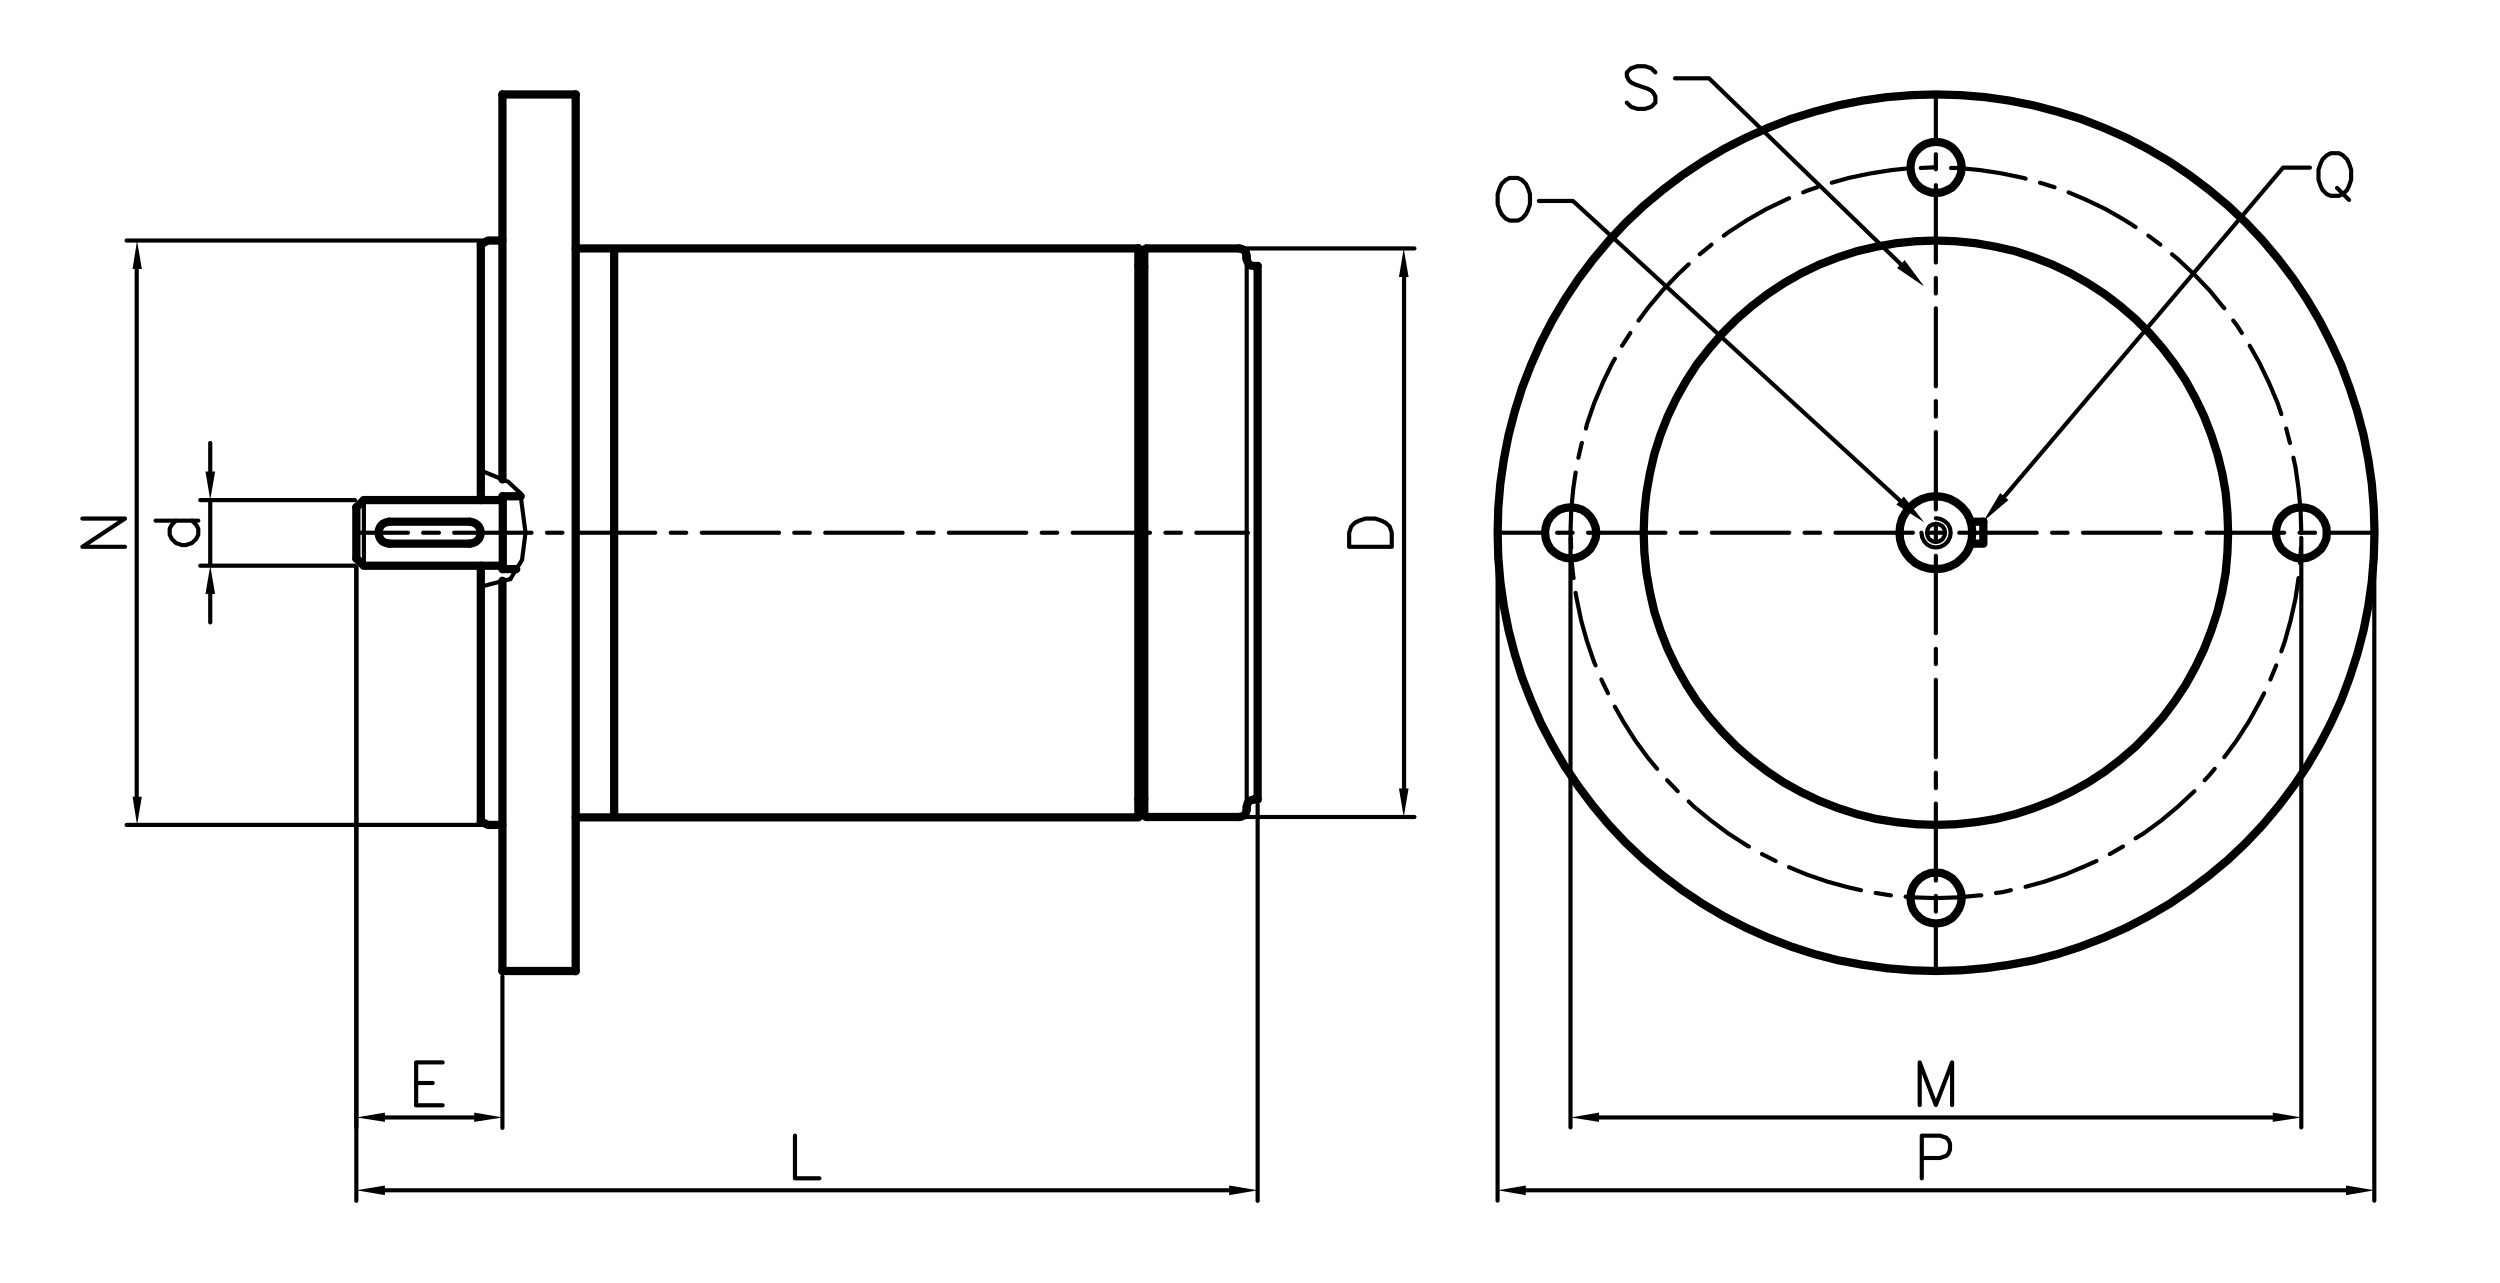 <svg id="Livello_1" data-name="Livello 1" xmlns="http://www.w3.org/2000/svg" xmlns:xlink="http://www.w3.org/1999/xlink" viewBox="0 0 288 147.75"><defs><style>.cls-1,.cls-3,.cls-4{fill:none;}.cls-2{clip-path:url(#clip-path);}.cls-3,.cls-4{stroke:#000;stroke-linecap:round;stroke-linejoin:round;}.cls-3{stroke-width:0.95px;}.cls-4{stroke-width:0.48px;}.cls-5{fill-rule:evenodd;}</style><clipPath id="clip-path" transform="translate(-313.25 -211.5)"><polyline class="cls-1" points="318.9 356.88 318.9 213.88 595.6 213.88 595.6 356.88"/></clipPath></defs><title>ME56-forma-B5-motore-elettrico-non-ventilato</title><rect class="cls-1" width="288" height="147.75"/><g class="cls-2"><path class="cls-3" d="M445.07,305.38v-65m-.68,65.22v-65.5M384,305.62v-65" transform="translate(-313.25 -211.5)"/><line class="cls-4" x1="143.62" y1="92.93" x2="143.62" y2="29.81"/><line class="cls-3" x1="144.88" y1="92.1" x2="144.88" y2="30.64"/><path class="cls-4" d="M475,243.4v58.93m-18.33,3.29h19.52m-19.52-65.5h19.52" transform="translate(-313.25 -211.5)"/><polyline class="cls-5" points="161.16 31.91 162.27 31.91 161.71 28.62"/><polyline class="cls-5" points="161.16 90.83 162.27 90.83 161.71 94.12"/><polygon class="cls-4" points="160.33 62.99 155.42 62.99 155.42 61.37 155.66 60.65 156.09 60.22 156.57 59.98 157.28 59.74 158.43 59.74 159.14 59.98 159.62 60.22 160.09 60.65 160.33 61.37 160.33 62.99"/><path class="cls-4" d="M329,242.49v60.79m39.84,3.25h-41m41-67.32h-41" transform="translate(-313.25 -211.5)"/><polyline class="cls-5" points="15.27 30.99 16.34 30.99 15.79 27.71"/><polyline class="cls-5" points="15.27 91.78 16.34 91.78 15.79 95.03"/><polyline class="cls-4" points="14.4 62.99 9.49 62.99 14.4 59.74 9.49 59.74"/><path class="cls-3" d="M368.64,269.11V239.64m2.49,27.09V222.38m8.44,0v101" transform="translate(-313.25 -211.5)"/><path class="cls-4" d="M536.26,314.72v1.79m0-12.44v8.87m0-12.43v1.78m0-12.47v8.91m0-12.48V288m0-12.47v8.91m0-12.47v1.78m0-12.48v8.91m0-12.47v1.78m0-12.47V256m0-12.48v1.79m0-12.48v8.91m0-12.47V231m0-8.63v5.07" transform="translate(-313.25 -211.5)"/><line class="cls-4" x1="223.01" y1="106.79" x2="223.01" y2="111.86"/><polygon class="cls-3" points="256.68 61.37 256.6 59.07 256.4 56.77 256 54.52 255.45 52.3 254.73 50.08 253.9 47.94 252.91 45.88 251.8 43.86 250.54 41.96 249.15 40.14 247.65 38.4 246.02 36.78 244.28 35.27 242.46 33.88 240.52 32.62 238.5 31.47 236.44 30.48 234.3 29.65 232.12 28.93 229.87 28.42 227.61 28.02 225.31 27.79 223.01 27.71 220.72 27.79 218.42 28.02 216.16 28.42 213.95 28.93 211.73 29.65 209.59 30.48 207.53 31.47 205.51 32.62 203.61 33.88 201.79 35.27 200.05 36.78 198.42 38.4 196.92 40.14 195.49 41.96 194.26 43.86 193.12 45.88 192.13 47.94 191.29 50.08 190.58 52.3 190.07 54.52 189.67 56.77 189.43 59.07 189.35 61.37 189.43 63.66 189.67 65.96 190.07 68.22 190.58 70.47 191.29 72.65 192.13 74.79 193.12 76.85 194.26 78.87 195.49 80.77 196.92 82.63 198.42 84.33 200.05 86 201.79 87.5 203.61 88.89 205.51 90.16 207.53 91.27 209.59 92.25 211.73 93.09 213.95 93.8 216.16 94.35 218.42 94.71 220.72 94.95 223.01 95.03 225.31 94.95 227.61 94.71 229.87 94.35 232.12 93.8 234.3 93.09 236.44 92.25 238.5 91.27 240.52 90.16 242.46 88.89 244.28 87.5 246.02 86 247.65 84.33 249.15 82.63 250.54 80.77 251.8 78.87 252.91 76.85 253.9 74.79 254.73 72.65 255.45 70.47 256 68.22 256.4 65.96 256.6 63.66 256.68 61.37"/><polygon class="cls-3" points="273.54 61.37 273.46 58.56 273.23 55.7 272.83 52.93 272.28 50.12 271.56 47.39 270.69 44.7 269.7 42.04 268.51 39.47 267.21 36.93 265.78 34.52 264.2 32.14 262.5 29.89 260.67 27.71 258.73 25.65 256.68 23.71 254.5 21.89 252.24 20.18 249.9 18.6 247.45 17.17 244.95 15.87 242.34 14.72 239.69 13.69 236.99 12.86 234.26 12.14 231.49 11.59 228.68 11.19 225.87 10.96 223.01 10.88 220.2 10.96 217.35 11.19 214.54 11.59 211.77 12.14 209.04 12.86 206.34 13.69 203.69 14.72 201.12 15.87 198.58 17.17 196.17 18.6 193.79 20.18 191.53 21.89 189.35 23.71 187.29 25.65 185.35 27.71 183.53 29.89 181.83 32.14 180.25 34.52 178.82 36.93 177.51 39.47 176.37 42.04 175.34 44.7 174.5 47.39 173.79 50.12 173.24 52.93 172.84 55.7 172.6 58.56 172.53 61.37 172.6 64.22 172.84 67.03 173.24 69.84 173.79 72.61 174.5 75.35 175.34 78.04 176.37 80.69 177.51 83.31 178.82 85.8 180.25 88.26 181.83 90.59 183.53 92.85 185.35 95.03 187.29 97.09 189.35 99.03 191.53 100.85 193.79 102.55 196.17 104.14 198.58 105.56 201.12 106.87 203.69 108.02 206.34 109.05 209.04 109.92 211.77 110.63 214.54 111.14 217.35 111.54 220.2 111.78 223.01 111.86 225.87 111.78 228.68 111.54 231.49 111.14 234.26 110.63 236.99 109.92 239.69 109.05 242.34 108.02 244.95 106.87 247.45 105.56 249.9 104.14 252.24 102.55 254.5 100.85 256.68 99.03 258.73 97.09 260.67 95.03 262.5 92.85 264.2 90.59 265.78 88.26 267.21 85.8 268.51 83.31 269.7 80.69 270.69 78.04 271.56 75.35 272.28 72.61 272.83 69.84 273.23 67.03 273.46 64.22 273.54 61.37"/><polyline class="cls-4" points="265.11 61.37 265.03 58.83 264.79 56.3 264.44 53.8 264.2 52.73"/><line class="cls-4" x1="263.8" y1="51.03" x2="263.37" y2="49.37"/><polyline class="cls-4" points="262.81 47.7 262.38 46.44 261.39 44.1 260.28 41.8 259.17 39.83"/><polyline class="cls-4" points="258.26 38.36 257.67 37.45 257.27 36.93"/><polyline class="cls-4" points="256.24 35.51 256.16 35.43 254.54 33.45 252.79 31.63 250.93 29.89 250.22 29.29"/><line class="cls-4" x1="248.87" y1="28.18" x2="247.49" y2="27.15"/><polyline class="cls-4" points="246.02 26.16 244.79 25.37 242.58 24.1 240.28 23 238.3 22.16"/><polyline class="cls-4" points="236.68 21.57 235.53 21.21 235.01 21.05"/><polyline class="cls-4" points="233.35 20.58 233.11 20.5 230.62 19.98 228.08 19.59 225.55 19.35 224.76 19.35"/><line class="cls-4" x1="223.01" y1="19.27" x2="221.27" y2="19.35"/><polyline class="cls-4" points="219.53 19.43 217.95 19.59 215.45 19.98 212.96 20.5 211.02 21.05"/><polyline class="cls-4" points="209.35 21.57 208.09 22 207.73 22.16"/><polyline class="cls-4" points="206.1 22.84 205.75 23 203.45 24.1 201.24 25.37 199.1 26.76 198.58 27.15"/><polyline class="cls-4" points="197.16 28.18 197.08 28.26 195.81 29.29"/><polyline class="cls-4" points="194.54 30.44 193.28 31.63 191.53 33.45 189.87 35.43 188.76 36.93"/><polyline class="cls-4" points="187.81 38.36 187.02 39.59 186.86 39.83"/><polyline class="cls-4" points="186.03 41.33 185.75 41.8 184.64 44.1 183.65 46.44 182.82 48.85 182.7 49.37"/><polyline class="cls-4" points="182.23 51.03 182.15 51.31 181.83 52.73"/><polyline class="cls-4" points="181.51 54.44 181.24 56.3 181 58.83 180.92 61.37 181 63.11"/><polyline class="cls-4" points="181.08 64.85 181.24 66.44 181.28 66.59"/><polyline class="cls-4" points="181.51 68.3 181.63 68.97 182.15 71.47 182.82 73.88 183.65 76.3 183.81 76.65"/><polyline class="cls-4" points="184.48 78.28 184.64 78.63 185.24 79.86"/><polyline class="cls-4" points="186.03 81.41 187.02 83.15 188.37 85.29 189.87 87.34 190.9 88.57"/><line class="cls-4" x1="192.05" y1="89.88" x2="193.27" y2="91.15"/><polyline class="cls-4" points="194.54 92.33 195.1 92.89 197.08 94.51 199.1 96.02 201.24 97.4 201.47 97.52"/><polyline class="cls-4" points="202.98 98.39 203.45 98.63 204.56 99.19"/><polyline class="cls-4" points="206.1 99.9 208.09 100.73 210.5 101.56 212.96 102.23 214.38 102.55"/><line class="cls-4" x1="216.08" y1="102.87" x2="217.83" y2="103.15"/><polyline class="cls-4" points="219.53 103.3 220.48 103.38 223.01 103.46 225.55 103.38 228.08 103.14 228.24 103.14"/><polyline class="cls-4" points="229.94 102.87 230.62 102.79 231.65 102.55"/><polyline class="cls-4" points="233.35 102.16 235.53 101.56 237.94 100.73 240.28 99.74 241.51 99.19"/><line class="cls-4" x1="243.05" y1="98.39" x2="244.56" y2="97.52"/><polyline class="cls-4" points="246.02 96.57 246.93 96.02 248.99 94.51 250.93 92.89 252.79 91.15"/><polyline class="cls-4" points="253.98 89.88 254.54 89.28 255.13 88.57"/><polyline class="cls-4" points="256.24 87.23 257.67 85.29 259.05 83.15 260.28 80.93 260.83 79.86"/><line class="cls-4" x1="261.55" y1="78.28" x2="262.22" y2="76.65"/><polyline class="cls-4" points="262.81 75.03 263.21 73.88 263.88 71.47 264.44 68.97 264.79 66.59"/><polyline class="cls-4" points="264.95 64.85 265.03 63.9 265.07 63.11"/><path class="cls-4" d="M497.46,340.23h77.61m3.29-66.77v67.92m-84.19-67.92v67.92m84.19-68.51v0" transform="translate(-313.25 -211.5)"/><polyline class="cls-5" points="184.21 128.17 184.21 129.24 180.92 128.73"/><polyline class="cls-5" points="261.82 128.17 261.82 129.24 265.11 128.73"/><polyline class="cls-4" points="221.15 127.3 221.15 122.39 223.01 127.3 224.88 122.39 224.88 127.3"/><path class="cls-4" d="M489,348.62h94.49m3.28-75.16v76.35m-101-76.35v76.35" transform="translate(-313.25 -211.5)"/><polyline class="cls-5" points="175.77 136.57 175.77 137.68 172.53 137.12"/><polyline class="cls-5" points="270.26 136.57 270.26 137.68 273.54 137.12"/><polyline class="cls-4" points="221.39 135.74 221.39 130.83 223.49 130.83 224.2 131.06 224.44 131.3 224.64 131.74 224.64 132.45 224.44 132.93 224.2 133.16 223.49 133.4 221.39 133.4"/><polygon class="cls-3" points="268.04 61.37 268 60.73 267.76 60.1 267.41 59.55 266.93 59.07 266.38 58.71 265.78 58.52 265.11 58.44 264.44 58.52 263.84 58.71 263.29 59.07 262.81 59.55 262.46 60.1 262.26 60.73 262.18 61.37 262.26 62.04 262.46 62.63 262.81 63.23 263.29 63.66 263.84 64.02 264.44 64.26 265.11 64.34 265.78 64.26 266.38 64.02 266.93 63.66 267.41 63.23 267.76 62.63 268 62.04 268.04 61.37"/><path class="cls-4" d="M578.16,272.87h1.78m-12.47,0h8.91m-12.47,0h1.78m-12.48,0h8.91m-12.47,0h1.78m-12.47,0h8.91m-12.48,0h1.79m-12.48,0h8.91m-12.47,0h1.78m-12.47,0h8.91m-12.48,0h1.78m-12.47,0h8.91m-12.47,0h1.78m-8.64,0h5.07" transform="translate(-313.25 -211.5)"/><line class="cls-4" x1="268.48" y1="61.37" x2="273.54" y2="61.37"/><polygon class="cls-3" points="225.99 103.46 225.91 102.79 225.67 102.19 225.31 101.64 224.88 101.17 224.28 100.81 223.69 100.57 223.01 100.53 222.38 100.57 221.75 100.81 221.19 101.17 220.72 101.64 220.36 102.19 220.16 102.79 220.08 103.46 220.16 104.1 220.36 104.73 220.72 105.28 221.19 105.76 221.75 106.11 222.38 106.31 223.01 106.39 223.69 106.31 224.28 106.11 224.88 105.76 225.31 105.28 225.67 104.73 225.91 104.1 225.99 103.46"/><polyline class="cls-4" points="221.35 61.37 221.43 61.88 221.67 62.36 222.03 62.75 222.5 62.99 223.01 63.07 223.53 62.99 224 62.75 224.4 62.36 224.64 61.88 224.72 61.37 224.64 60.85 224.4 60.38 224 60.02 223.53 59.78 223.01 59.7"/><polygon class="cls-4" points="224.08 61.37 224 60.97 223.77 60.62 223.41 60.42 223.01 60.34 222.62 60.42 222.26 60.62 222.06 60.97 221.99 61.37 222.06 61.76 222.26 62.12 222.62 62.36 223.01 62.44 223.41 62.36 223.77 62.12 224 61.76 224.08 61.37"/><polygon class="cls-3" points="227.21 61.37 227.13 60.54 226.9 59.74 226.54 59.03 225.99 58.4 225.35 57.88 224.64 57.49 223.85 57.25 223.01 57.17 222.18 57.25 221.39 57.49 220.68 57.88 220.04 58.4 219.53 59.03 219.13 59.74 218.9 60.54 218.82 61.37 218.9 62.2 219.13 62.99 219.53 63.7 220.04 64.34 220.68 64.89 221.39 65.25 222.18 65.49 223.01 65.56 223.85 65.49 224.64 65.25 225.35 64.89 225.99 64.34 226.54 63.7 226.9 62.99 227.13 62.2 227.21 61.37"/><polyline class="cls-3" points="228.48 60.1 228.48 62.63 227.05 62.63"/><line class="cls-3" x1="227.05" y1="60.1" x2="228.48" y2="60.1"/><polygon class="cls-3" points="183.89 61.37 183.81 60.73 183.57 60.1 183.22 59.55 182.78 59.07 182.23 58.71 181.59 58.52 180.92 58.44 180.29 58.52 179.65 58.71 179.1 59.07 178.62 59.55 178.27 60.1 178.07 60.73 177.99 61.37 178.07 62.04 178.27 62.63 178.62 63.23 179.1 63.66 179.65 64.02 180.29 64.26 180.92 64.34 181.59 64.26 182.23 64.02 182.78 63.66 183.22 63.23 183.57 62.63 183.81 62.04 183.89 61.37"/><path class="cls-4" d="M367.89,340.23h-10.3m-3.29-63.4v64.55M371.13,324v17.43" transform="translate(-313.25 -211.5)"/><polyline class="cls-5" points="54.63 128.17 54.63 129.24 57.88 128.73"/><polyline class="cls-5" points="44.34 128.17 44.34 129.24 41.05 128.73"/><polyline class="cls-4" points="47.94 127.3 47.94 122.39 50.99 122.39"/><path class="cls-4" d="M454.85,348.62H357.59m-3.29-71.79v73m103.83-45.62v45.62m-96.94-11h3.05m-3.05-2.57h1.9" transform="translate(-313.25 -211.5)"/><polyline class="cls-5" points="141.6 136.57 141.6 137.68 144.88 137.12"/><polyline class="cls-5" points="44.34 136.57 44.34 137.68 41.05 137.12"/><polyline class="cls-4" points="91.58 130.83 91.58 135.74 94.39 135.74"/><path class="cls-4" d="M337.47,276.67v-7.56m0-3.29v-3.29m0,17.39v3.28m16.67-14.09H336.32m17.82,7.56H336.32" transform="translate(-313.25 -211.5)"/><polyline class="cls-5" points="23.67 68.42 24.78 68.42 24.22 65.17"/><polyline class="cls-5" points="23.67 54.32 24.78 54.32 24.22 57.6"/><line class="cls-4" x1="17.93" y1="59.98" x2="22.84" y2="59.98"/><polyline class="cls-4" points="20.26 59.98 19.79 60.46 19.55 60.89 19.55 61.6 19.79 62.08 20.26 62.55 20.94 62.79 21.41 62.79 22.12 62.55 22.6 62.08 22.84 61.6 22.84 60.89 22.6 60.46 22.12 59.98"/><path class="cls-3" d="M444.39,303.6l.68,0m-.68,2.06H379.57m-10.93.51V276.67m2.49,46.69V278.41" transform="translate(-313.25 -211.5)"/><polyline class="cls-3" points="131.82 93.88 131.9 94.04 132.09 94.12"/><polyline class="cls-3" points="144.45 92.1 144.13 92.18 143.85 92.33 143.7 92.61 143.62 92.93"/><path class="cls-3" d="M456.87,304.78v-.35m1.26-.83h-.43" transform="translate(-313.25 -211.5)"/><polyline class="cls-3" points="142.78 94.12 143.1 94.04 143.38 93.88 143.54 93.6 143.62 93.28"/><path class="cls-3" d="M371.13,323.36h8.44m65.77-17.74H456" transform="translate(-313.25 -211.5)"/><polyline class="cls-3" points="55.39 94.63 56.22 95.03 57.88 95.03"/><path class="cls-4" d="M363.81,272.87H362m12.48,0h-8.91m12.47,0h-1.78m12.47,0h-8.91m12.48,0h-1.78m12.47,0H394.1m12.44,0h-1.79m12.48,0h-8.91m12.47,0H419m12.47,0h-8.91m12.48,0h-1.78m12.47,0h-8.91m12.47,0h-1.78m9.5,0h-5.94" transform="translate(-313.25 -211.5)"/><line class="cls-4" x1="46.99" y1="61.37" x2="41.05" y2="61.37"/><polyline class="cls-3" points="44.85 60.1 44.46 60.18 44.1 60.34 43.83 60.62 43.67 60.97 43.59 61.37 43.67 61.76 43.83 62.12 44.1 62.4 44.46 62.55 44.85 62.63"/><line class="cls-3" x1="41.05" y1="64.34" x2="41.05" y2="58.44"/><line class="cls-4" x1="41.92" y1="65.17" x2="41.92" y2="57.61"/><polyline class="cls-3" points="54.12 62.63 54.52 62.55 54.83 62.4 55.15 62.12 55.31 61.76 55.39 61.37 55.31 60.97 55.15 60.62 54.83 60.34 54.52 60.18 54.12 60.1"/><line class="cls-4" x1="60.54" y1="61.37" x2="59.94" y2="56.81"/><path class="cls-3" d="M371.13,276.67h-16m12.2-2.54H358.1m-3.8,1.71.87.83m16,.39v-8.39" transform="translate(-313.25 -211.5)"/><polyline class="cls-4" points="58.79 66.71 60.14 64.5 60.54 61.37"/><line class="cls-4" x1="55.39" y1="67.58" x2="58.79" y2="66.71"/><path class="cls-3" d="M373.23,268.67h-2.1m0,.44h-16m12.2,2.49H358.1m-3.8-1.66.87-.83m17.55,7.95h-1.59" transform="translate(-313.25 -211.5)"/><polyline class="cls-4" points="55.39 54.2 58.56 55.51 59.94 56.81"/><polygon class="cls-3" points="225.99 19.27 225.91 18.64 225.67 18 225.31 17.45 224.88 16.98 224.28 16.62 223.69 16.42 223.01 16.34 222.38 16.42 221.75 16.62 221.19 16.98 220.72 17.45 220.36 18 220.16 18.64 220.08 19.27 220.16 19.95 220.36 20.58 220.72 21.13 221.19 21.61 221.75 21.93 222.38 22.16 223.01 22.24 223.69 22.16 224.28 21.93 224.88 21.61 225.31 21.13 225.67 20.58 225.91 19.95 225.99 19.27"/><line class="cls-3" x1="131.14" y1="28.62" x2="66.32" y2="28.62"/><polyline class="cls-3" points="132.09 28.62 131.9 28.7 131.82 28.89"/><line class="cls-3" x1="131.14" y1="30.64" x2="131.82" y2="30.72"/><polyline class="cls-3" points="143.62 29.49 143.54 29.13 143.38 28.89 143.1 28.7 142.78 28.62"/><polyline class="cls-3" points="143.62 29.81 143.7 30.12 143.85 30.4 144.13 30.6 144.45 30.64 144.88 30.64"/><path class="cls-3" d="M445.34,240.12H456m.83,1.19V241" transform="translate(-313.25 -211.5)"/><polyline class="cls-3" points="57.88 27.71 56.22 27.71 55.39 28.14"/><line class="cls-3" x1="57.88" y1="10.88" x2="66.32" y2="10.88"/><polyline class="cls-5" points="231.37 57.6 228.48 60.06 230.42 56.81"/><polyline class="cls-4" points="230.9 57.21 263.01 19.31 266.1 19.31"/><polygon class="cls-4" points="268.51 17.65 268.04 17.89 267.56 18.36 267.33 18.84 267.09 19.55 267.09 20.7 267.33 21.41 267.56 21.89 268.04 22.36 268.51 22.56 269.46 22.56 269.9 22.36 270.38 21.89 270.61 21.41 270.85 20.7 270.85 19.55 270.61 18.84 270.38 18.36 269.9 17.89 269.46 17.65 268.51 17.65"/><line class="cls-4" x1="269.23" y1="21.65" x2="270.61" y2="23.03"/><polyline class="cls-5" points="218.54 30.88 221.67 33.01 219.41 29.96"/><polyline class="cls-4" points="218.97 30.44 196.88 9.02 192.96 9.02"/><polyline class="cls-4" points="190.7 8.34 190.23 7.87 189.51 7.63 188.6 7.63 187.89 7.87 187.41 8.34 187.41 8.78 187.65 9.25 187.89 9.49 188.37 9.73 189.75 10.2 190.23 10.44 190.46 10.68 190.7 11.12 190.7 11.83 190.23 12.3 189.51 12.54 188.6 12.54 187.89 12.3 187.41 11.83"/><polyline class="cls-5" points="218.46 58.12 221.67 60.18 219.33 57.21"/><polyline class="cls-4" points="218.9 57.69 181.2 23.15 177.28 23.15"/><polygon class="cls-4" points="173.91 20.5 173.44 20.74 173 21.17 172.76 21.65 172.53 22.36 172.53 23.55 172.76 24.22 173 24.7 173.44 25.17 173.91 25.41 174.86 25.41 175.34 25.17 175.77 24.7 176.01 24.22 176.25 23.55 176.25 22.36 176.01 21.65 175.77 21.17 175.34 20.74 174.86 20.5 173.91 20.5"/></g></svg>